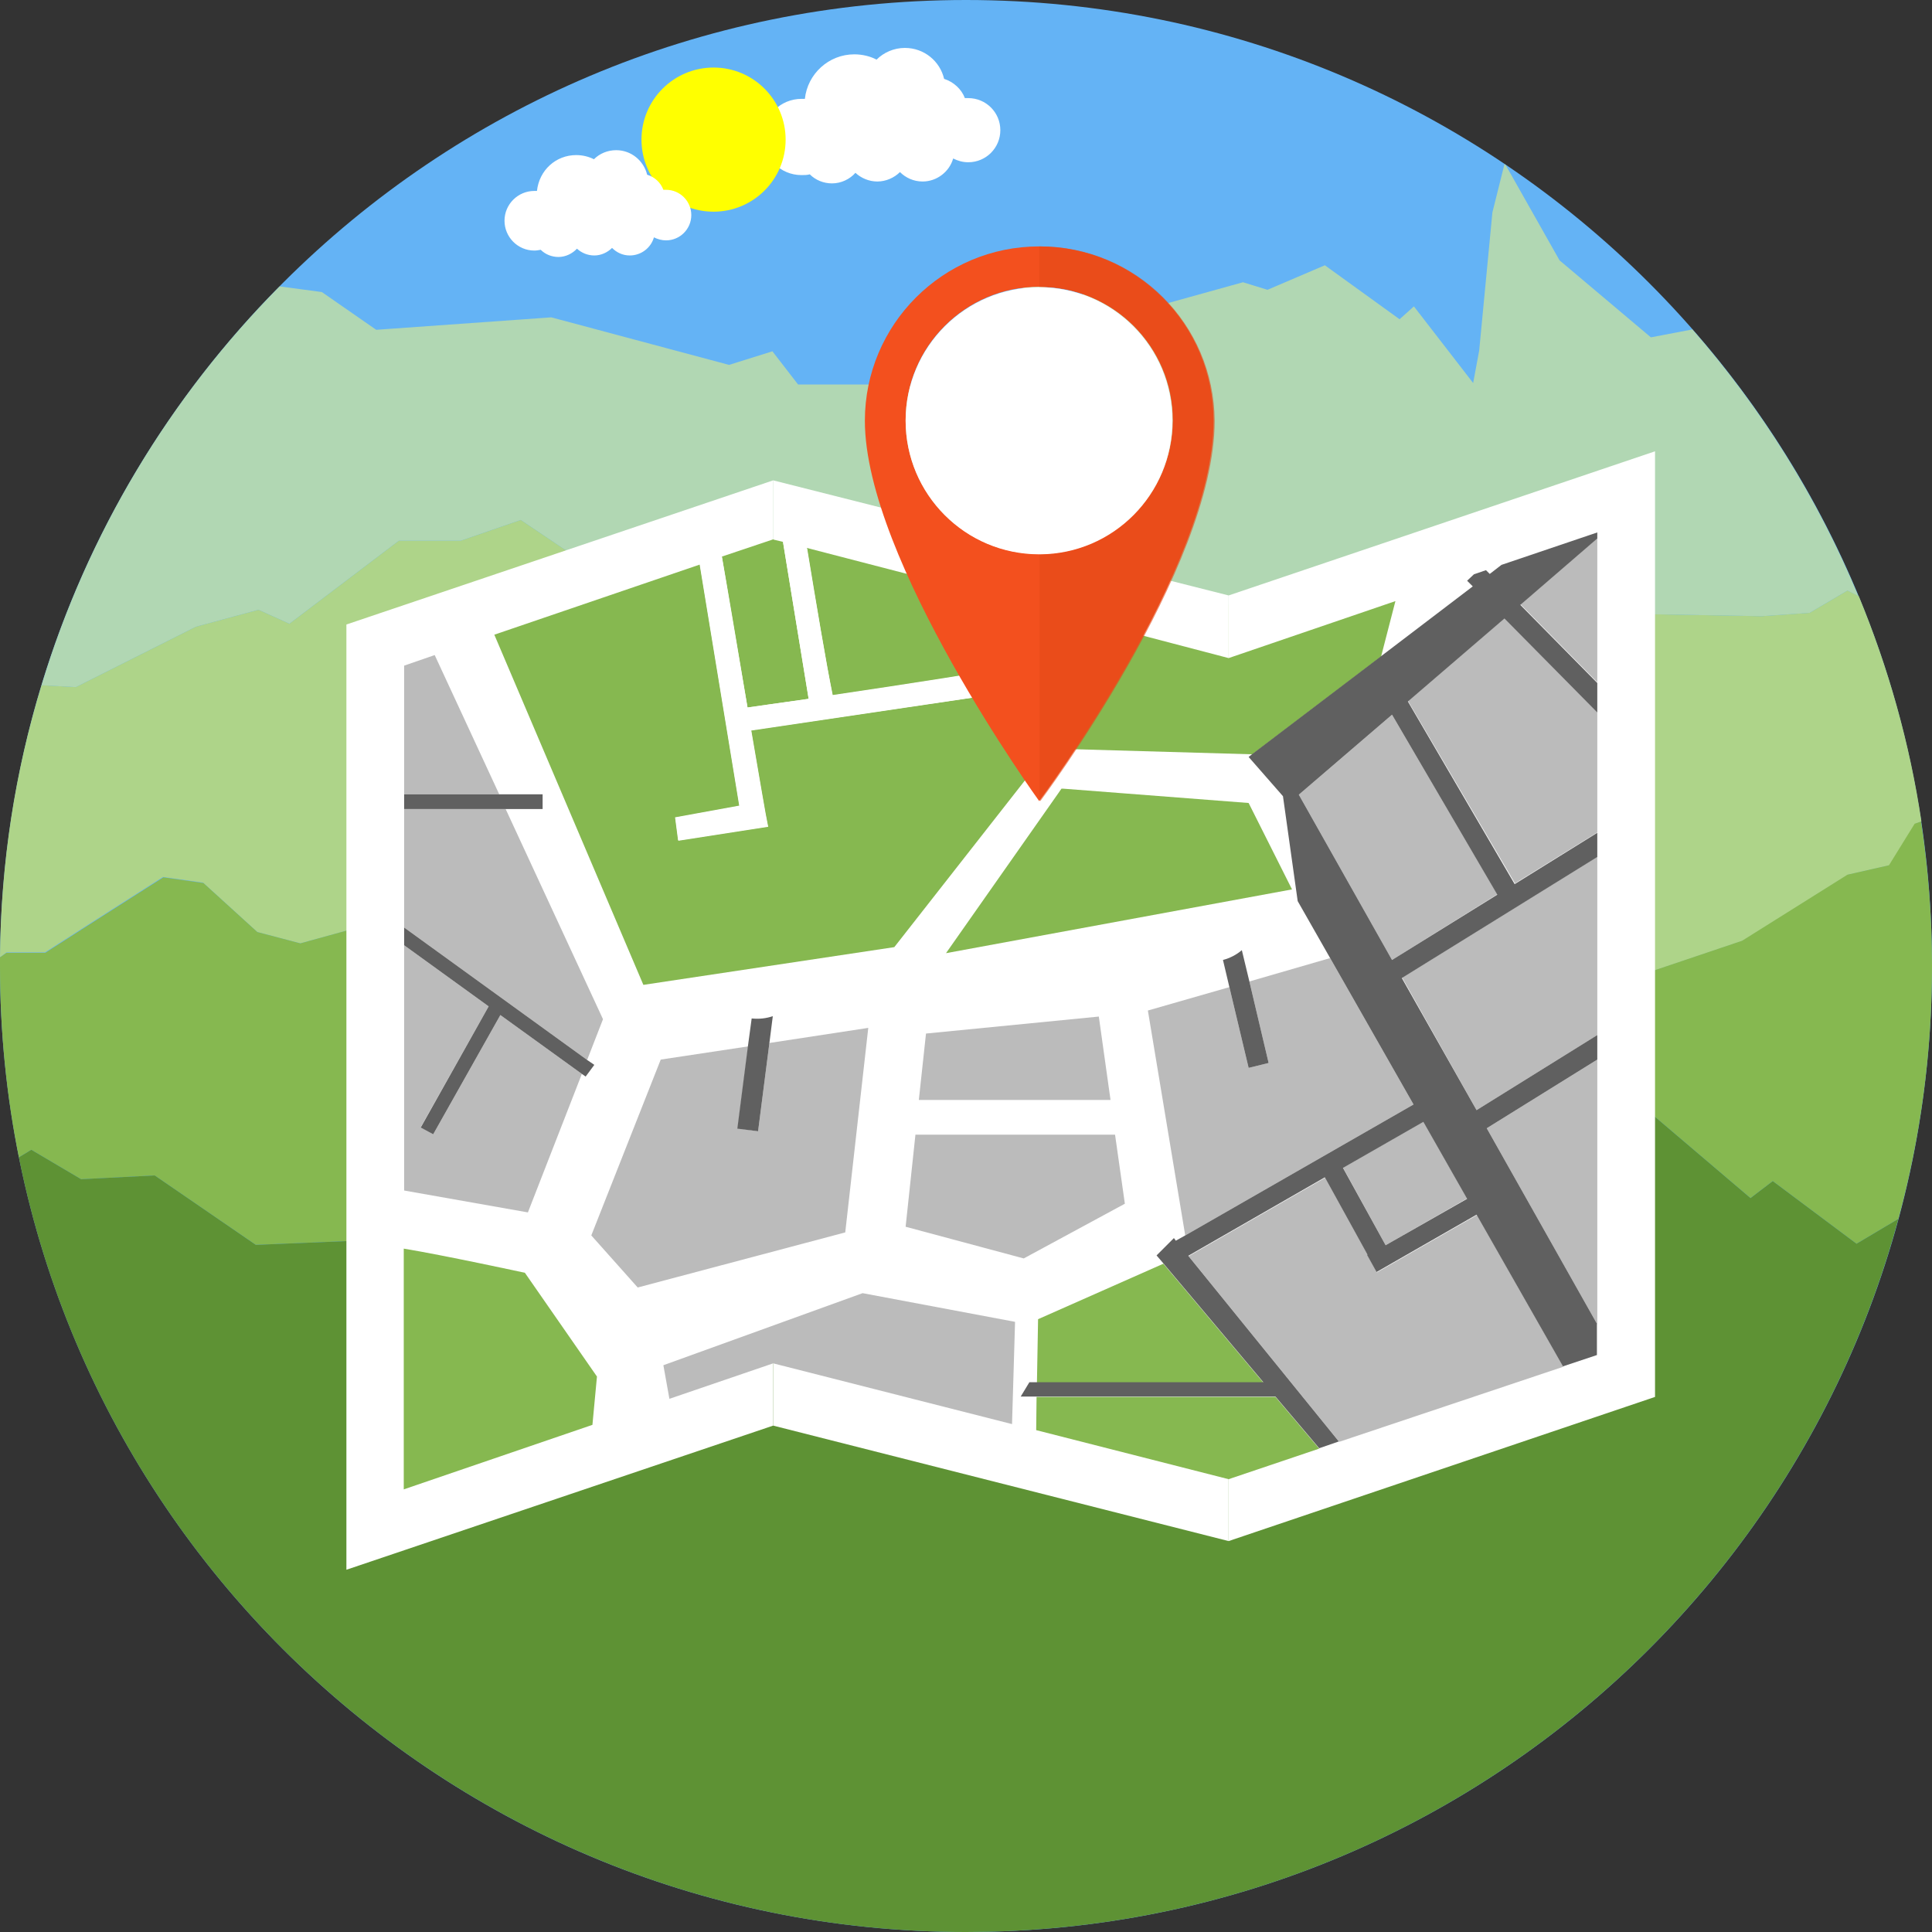 <?xml version="1.0" encoding="utf-8"?>
<!-- Generator: Adobe Illustrator 21.0.2, SVG Export Plug-In . SVG Version: 6.00 Build 0)  -->
<svg version="1.1" id="Layer_1" xmlns="http://www.w3.org/2000/svg" xmlns:xlink="http://www.w3.org/1999/xlink" x="0px" y="0px"
	 viewBox="0 0 512 512" style="enable-background:new 0 0 512 512;" xml:space="preserve">
<rect x="0" y="0" width="512" height="512" fill="#333333" stroke="none"/>
<style type="text/css">
	.st0{fill:#64B3F5;}
	.st1{fill:#FFFFFF;}
	.st2{fill:#FFFF00;}
	.st3{fill:#B1D7B3;}
	.st4{fill:#AED489;}
	.st5{fill:#86B850;}
	.st6{fill:#5E9234;}
	.st7{fill:#BBBBBB;}
	.st8{fill:#606060;}
	.st9{fill:#F3501E;}
	.st10{fill:#E54A18;fill-opacity:0.6;}
</style>
<path class="st0" d="M256,0c141.4,0,256,114.6,256,256S397.4,512,256,512S0,397.4,0,256S114.6,0,256,0z"/>
<path class="st1" d="M226.4,14.4c2.1,0,4.2,0.5,5.9,1.4c1.9-1.9,4.6-3.1,7.5-3.1c5.1,0,9.3,3.5,10.4,8.2c2.5,0.8,4.6,2.7,5.5,5.1
	c0.3,0,0.6,0,0.9,0c4.7,0,8.5,3.8,8.5,8.5c0,4.7-3.8,8.5-8.5,8.5c-1.5,0-2.8-0.4-4-1c-1,3.5-4.3,6.1-8.1,6.1c-2.4,0-4.5-1-6-2.5
	c-1.5,1.5-3.7,2.5-6,2.5c-2.2,0-4.3-0.9-5.8-2.3c-1.5,1.7-3.8,2.8-6.2,2.8c-2.3,0-4.4-0.9-5.9-2.4c-0.7,0.2-1.4,0.2-2.2,0.2
	c-5.6,0-10.1-4.5-10.1-10.1c0-5.6,4.5-10.1,10.1-10.1c0.3,0,0.6,0,0.9,0C214,19.6,219.6,14.4,226.4,14.4z"/>
<path class="st2" d="M189.1,17.9c10.6,0,19.1,8.6,19.1,19.1c0,10.6-8.6,19.1-19.1,19.1c-10.6,0-19.1-8.6-19.1-19.1
	C170,26.4,178.6,17.9,189.1,17.9z"/>
<path class="st1" d="M152.7,41.1c1.7,0,3.3,0.4,4.7,1.1c1.5-1.5,3.6-2.4,5.9-2.4c4,0,7.3,2.8,8.2,6.5c2,0.6,3.6,2.1,4.3,4
	c0.2,0,0.5,0,0.7,0c3.7,0,6.7,3,6.7,6.7c0,3.7-3,6.7-6.7,6.7c-1.1,0-2.2-0.3-3.2-0.8c-0.8,2.8-3.4,4.8-6.4,4.8c-1.9,0-3.5-0.8-4.7-2
	c-1.2,1.2-2.9,2-4.7,2c-1.8,0-3.4-0.7-4.6-1.8c-1.2,1.3-3,2.2-4.9,2.2c-1.8,0-3.5-0.7-4.7-1.9c-0.6,0.1-1.1,0.2-1.7,0.2
	c-4.4,0-7.9-3.6-7.9-7.9c0-4.4,3.6-7.9,7.9-7.9c0.2,0,0.5,0,0.7,0C142.9,45.1,147.3,41.1,152.7,41.1z"/>
<path class="st3" d="M432.9,162.7l34,0.6l12.7-0.9l10-5.9l2.9,1.5c-10.8-26-25.7-49.8-44-70.7l-11,2.1l-24.2-20.4l-14.3-25.3
	l-0.3-0.2l-3.2,12.8L392,92.9l-1.6,8.6l-15.7-20.3l-3.8,3.4l-19.8-14.3l-15.2,6.5l-6.5-2l-28.8,8l-8.5-7.2l-10.7,4.8l-7.1-7
	l-34,29.6l-6.5-1.1h-22.3l-6.8-8.8l-11.5,3.6l-47.1-12.6l-46.4,3.3L85.3,77.4l-11.2-1.5C45.1,105.1,23.2,141.3,11,181.6l9.1,0.5
	l31.8-16l16.6-4.5l8.2,3.7l29-22h16.4l15.9-5.5l21.1,14.2l8.4-5.3l14.3,10.7l8.4-9.3l7.2-4.1l38.9,36.7L259,188l17.4-14.6l9.8,3.1
	l30.1-20.2l17.7,7.6l6.7-3.1l32.6,12.6l5.6-5.9l25.6-4.8l12.1,3.7L432.9,162.7z"/>
<path class="st4" d="M492.6,158c7.8,18.9,13.5,38.9,16.6,59.7l-1.6,0.6l-6.8,11l-11,2.5l-27.9,17.5l-24.9,8.4L420.1,235l-19.8-13.7
	l-14.1,3.6l-5.7,10.6l-13.1,3.8l-2.7,12.2L349.2,266l-7.6-9.9l-11.2-7l-4.4-9.7l-43.9-26.8l-51.9,25.8l-19.8-17.9l-14.6,11.8
	l-15.8,27.2l-44.5,1.8l-26.2-7.1l-14.4-8.4L79.6,250l-11.4-3l-14.4-13.1l-10.6-1.5l-18.2,11.6l-13.1,8.4H1.7L0,253.7
	c0.2-25.1,4-49.2,11-72.1l9.1,0.5l31.8-16l16.6-4.5l8.2,3.7l29-22h16.4l15.9-5.5l21.1,14.2l8.4-5.3l14.3,10.7l8.4-9.3l7.2-4.1
	l38.9,36.7L259,188l17.4-14.6l9.8,3.1l30.1-20.2l17.7,7.6l6.7-3.1l32.6,12.6l5.6-5.9l25.6-4.8l12.1,3.7l16.3-3.7l34,0.6l12.7-0.9
	l10-5.9L492.6,158z"/>
<path class="st5" d="M509.1,217.7C511,230.2,512,243,512,256c0,23.2-3.1,45.6-8.9,67l-11.1,6.6L469.8,313l-5.9,4.5l-26.1-22.2
	l-10.1-1.4l-24.1,7.1l-10.1-7.6l-10.7,9l-13.8-5.6l-9.3,2.2l-14.3,7l-4.8,8.1l-14.3,7.3l-10.5,1L282.4,340L252,325.6l-12.8,4
	l-7.6-12.6l-22.8,6.5l-17.7-18.3l-23.3-9.8l-12.8,5.3l-8.1-7.3l-23.3,17.1l-7.2-4.5l-14.9,22.5l-33.7,1.4L41,311.5l-19.5,1
	l-13.2-7.8L5,306.7c-3.3-16.4-5-33.3-5-50.7c0-0.8,0-1.5,0-2.3l1.7-1.2h10.3l13.1-8.4l18.2-11.6l10.6,1.5L68.2,247l11.4,3l15.2-4.2
	l14.4,8.4l26.2,7.1l44.5-1.8l15.8-27.2l14.6-11.8l19.8,17.9l51.9-25.8l43.9,26.8l4.4,9.7l11.2,7l7.6,9.9l15.4-14.6l2.7-12.2
	l13.1-3.8l5.7-10.6l14.1-3.6l19.8,13.7l16.9,22.8l24.9-8.4l27.9-17.5l11-2.5l6.8-11L509.1,217.7z"/>
<path class="st6" d="M123.6,310.5l-7.2-4.5l-14.9,22.5l-33.7,1.4L41,311.5l-19.5,1l-13.2-7.8L5,306.7C28.5,423.8,132,512,256,512
	c118.2,0,217.7-80.1,247.1-189l-11.1,6.6L469.8,313l-5.9,4.5l-26.1-22.2l-10.1-1.4l-24.1,7.1l-10.1-7.6l-10.7,9l-13.8-5.6l-9.3,2.2
	l-14.3,7l-4.8,8.1l-14.3,7.3l-10.5,1L282.4,340L252,325.6l-12.8,4l-7.6-12.6l-22.8,6.5l-17.7-18.3l-23.3-9.8l-12.8,5.3l-8.1-7.3
	L123.6,310.5z"/>
<g>
	<g>
		<polygon class="st1" points="204.9,377.8 91.8,416 91.8,165.5 204.9,127.3 		"/>
		<polygon class="st1" points="438.6,370.2 325.6,408.4 325.6,157.8 438.6,119.6 		"/>
		<polygon class="st1" points="325.6,408.4 204.9,377.8 204.9,127.3 325.6,157.8 		"/>
		<polygon class="st1" points="325.6,174.3 204.9,142.9 204.9,142.8 107.1,176.4 107.1,394.7 204.9,361.3 204.9,361.3 325.6,392 
			423.3,359.2 423.3,140.9 		"/>
	</g>
	<g>
		<path class="st5" d="M213.8,145.2c2.4,14.5,5.2,30.9,6.8,39c18.9-2.8,43.2-6.5,48.3-7.8l-4.2-18L213.8,145.2z M271.4,160.2l8,38.2
			l52.5,1.5l34.1-25.9l3.8-14.7l-44.2,15.1L271.4,160.2z"/>
		<path class="st5" d="M199.1,193.6c2.2,12.8,4,23.4,4.3,24.6l0,0c0.1,0.6,0.2,0.9,0.2,0.9l-23.8,3.7l-0.8-6.1l17-3.1l-10.5-64
			L131,168.2l39.5,92.8L237,251l38-48.5l-4.5-19.5L199.1,193.6z M191.3,147.5c1,6.1,4,23.8,6.8,40c2.1-0.3,8.3-1.2,16.2-2.3
			l-6.8-41.6l-2.5-0.6v-0.1L191.3,147.5z"/>
	</g>
	<g>
		<polygon class="st7" points="107.1,210.5 132.3,210.5 115.2,173.6 107.1,176.4 		"/>
		<path class="st7" d="M154.2,284.6L132.6,269l-17.8,31.6l-3.3-1.9l18-32l-22.4-16.2v65l32.8,5.8L154.2,284.6z M107.1,245.8
			l48.5,35.1l4.2-10.8L134,214.4h-26.9L107.1,245.8L107.1,245.8z"/>
	</g>
	<path class="st5" d="M157,377.6l1.2-12.8l-19.1-27.5c0,0-21.7-4.7-32.1-6.4v63.8L157,377.6z"/>
	<polygon class="st7" points="175.8,361.8 177.4,370.7 204.9,361.3 204.9,361.3 268.2,377.4 269,350.3 228.6,342.7 	"/>
	<g>
		<polygon class="st5" points="338,370.2 274.7,370.2 274.6,379 325.6,392 349.6,383.9 		"/>
		<polygon class="st5" points="308.3,334.9 275.1,349.6 274.8,366.4 334.8,366.4 		"/>
	</g>
	<g>
		<polygon class="st7" points="355.9,309.4 367.2,330 388.8,317.6 377.2,297.2 		"/>
		<polygon class="st7" points="402.9,160.1 423.3,180.8 423.3,142.6 		"/>
		<polygon class="st7" points="371.6,259.1 391.3,294.2 423.3,274.3 423.3,227 		"/>
		<polygon class="st7" points="423.3,188.6 398.8,163.7 373.1,185.7 401.5,234.1 423.3,220.6 		"/>
		<polygon class="st7" points="352.5,253.9 331.1,260.1 336.2,281.7 330.9,283 325.8,261.6 304.2,267.8 314.1,327.4 374.6,292.7 		
			"/>
		<path class="st7" d="M414.3,362.2l-22.9-40.2l-26.5,15.2l-2.5-4.5l0.1-0.1l-11.3-20.5l-36.2,20.8l39.9,49.2L414.3,362.2z
			 M423.3,280.8L394,299l29.3,52V280.8z"/>
		<polygon class="st7" points="368.9,189.4 344.2,210.6 368.9,254.4 396.8,237 		"/>
	</g>
	<g>
		<polygon class="st8" points="143.8,214.4 143.8,210.5 132.3,210.5 107.1,210.5 107.1,214.4 134,214.4 		"/>
		<polygon class="st8" points="107.1,250.5 129.5,266.7 111.5,298.8 114.8,300.6 132.6,269 154.2,284.6 155.2,285.3 157.5,282.2 
			155.6,280.9 107.1,245.8 		"/>
		<path class="st8" d="M423.3,274.3l-32,19.9l-19.8-35l51.8-32.1v-6.4l-21.9,13.6l-28.3-48.4l25.6-22l0,0l24.6,24.9v-7.8l-20.4-20.7
			l20.4-17.6v-1.6l-25.4,8.6l-3.1,2.4l-1-1l-3.2,1.1l-1.8,1.7l1.5,1.5L366,173.9l-34.1,25.9l-1,0.8L340,211l3.9,27.8l8.6,15.1
			l22.1,38.8l-60.5,34.7l-2.5,1.4l-0.5-0.7l-4.6,4.6l1.8,2.1l26.5,31.5h-60h-2l-2.3,3.8h4.2H338l11.6,13.7l5.2-1.8l-39.9-49.2
			l36.2-20.8l11.3,20.5l-0.1,0.1l2.5,4.5l26.5-15.2l22.9,40.2l9-3v-8.3L394,299l29.3-18.2L423.3,274.3L423.3,274.3z M344.2,210.6
			L344.2,210.6l24.7-21.2l27.9,47.7l-27.9,17.3L344.2,210.6z M367.2,330L367.2,330l-11.3-20.5l21.3-12.2l11.6,20.4L367.2,330z"/>
	</g>
	<path class="st1" d="M264.8,158.5l4.2,18c-5.1,1.3-29.4,5-48.3,7.8c-1.7-8.1-4.4-24.5-6.8-39l-6.4-1.7l6.8,41.6
		c-7.9,1.1-14,2-16.2,2.3c-2.7-16.2-5.7-33.9-6.8-40l-5.9,2l10.5,64l-17,3.1l0.8,6.1l23.8-3.7c0,0-0.1-0.3-0.2-0.9l0,0
		c-0.3-1.2-2.1-11.8-4.3-24.6l71.4-10.5l4.5,19.5l1.6,7l3.8,0.8l0.9-1.3l0.4,0l-2.3-10.7l-8-38.2L264.8,158.5z"/>
	<polygon class="st7" points="230.1,272.4 203.9,276.4 200.9,299.8 195.5,299 198.3,277.3 175.1,280.8 156.7,327.4 169,341.2 
		224,326.6 	"/>
	<polygon class="st5" points="280.4,210.3 250.7,252.6 342.4,235.7 330.9,212.8 281.7,209 281.3,209 	"/>
	<g>
		<polygon class="st7" points="245.4,273.9 243.5,291.5 294.3,291.5 291.2,269.4 		"/>
		<polygon class="st7" points="240,325.1 271.3,333.5 298.1,319 295.5,300.7 242.6,300.7 		"/>
	</g>
	<g>
		<path class="st8" d="M336.2,281.7l-5.1-21.6l-2-8.3c-1.4,1.2-3.1,2.1-5,2.6l1.7,7.2l5.1,21.4L336.2,281.7z"/>
		<path class="st8" d="M200.9,299.8l3-23.4l0.9-7.1c-1.8,0.6-3.6,0.8-5.6,0.6l-1,7.4l-2.8,21.8L200.9,299.8z"/>
	</g>
	<path class="st9" d="M275.4,65.3c-25.5,0-46.2,20.7-46.2,46.2c0,36.9,46.2,100.8,46.2,100.8s46.2-61.6,46.2-100.8
		C321.6,85.9,300.9,65.3,275.4,65.3z M275.4,146.8L275.4,146.8c-19.5,0-35.4-15.8-35.4-35.4c0-19.5,15.8-35.4,35.4-35.4
		c19.5,0,35.4,15.8,35.4,35.4C310.7,131,294.9,146.8,275.4,146.8z"/>
	<path class="st10" d="M275.6,65.3c-0.1,0-0.2,0-0.2,0v10.8c0,0,0.1,0,0.2,0c19.5,0,35.3,15.8,35.3,35.4c0,19.5-15.7,35.4-35.2,35.4
		c-0.1,0-0.2,0-0.2,0v64.9c0,0.3,0.2,0.5,0.2,0.5s46.2-61.6,46.2-100.8C321.7,85.9,301.1,65.3,275.6,65.3z"/>
</g>
<path class="st1" d="M275.4,76.1c-19.5,0-35.4,15.8-35.4,35.4c0,19.5,15.8,35.4,35.4,35.4c0.1,0,0.1,0,0.2,0
	c19.4-0.1,35.1-15.9,35.1-35.4c0-19.5-15.7-35.3-35.2-35.4H275.4z"/>
</svg>
